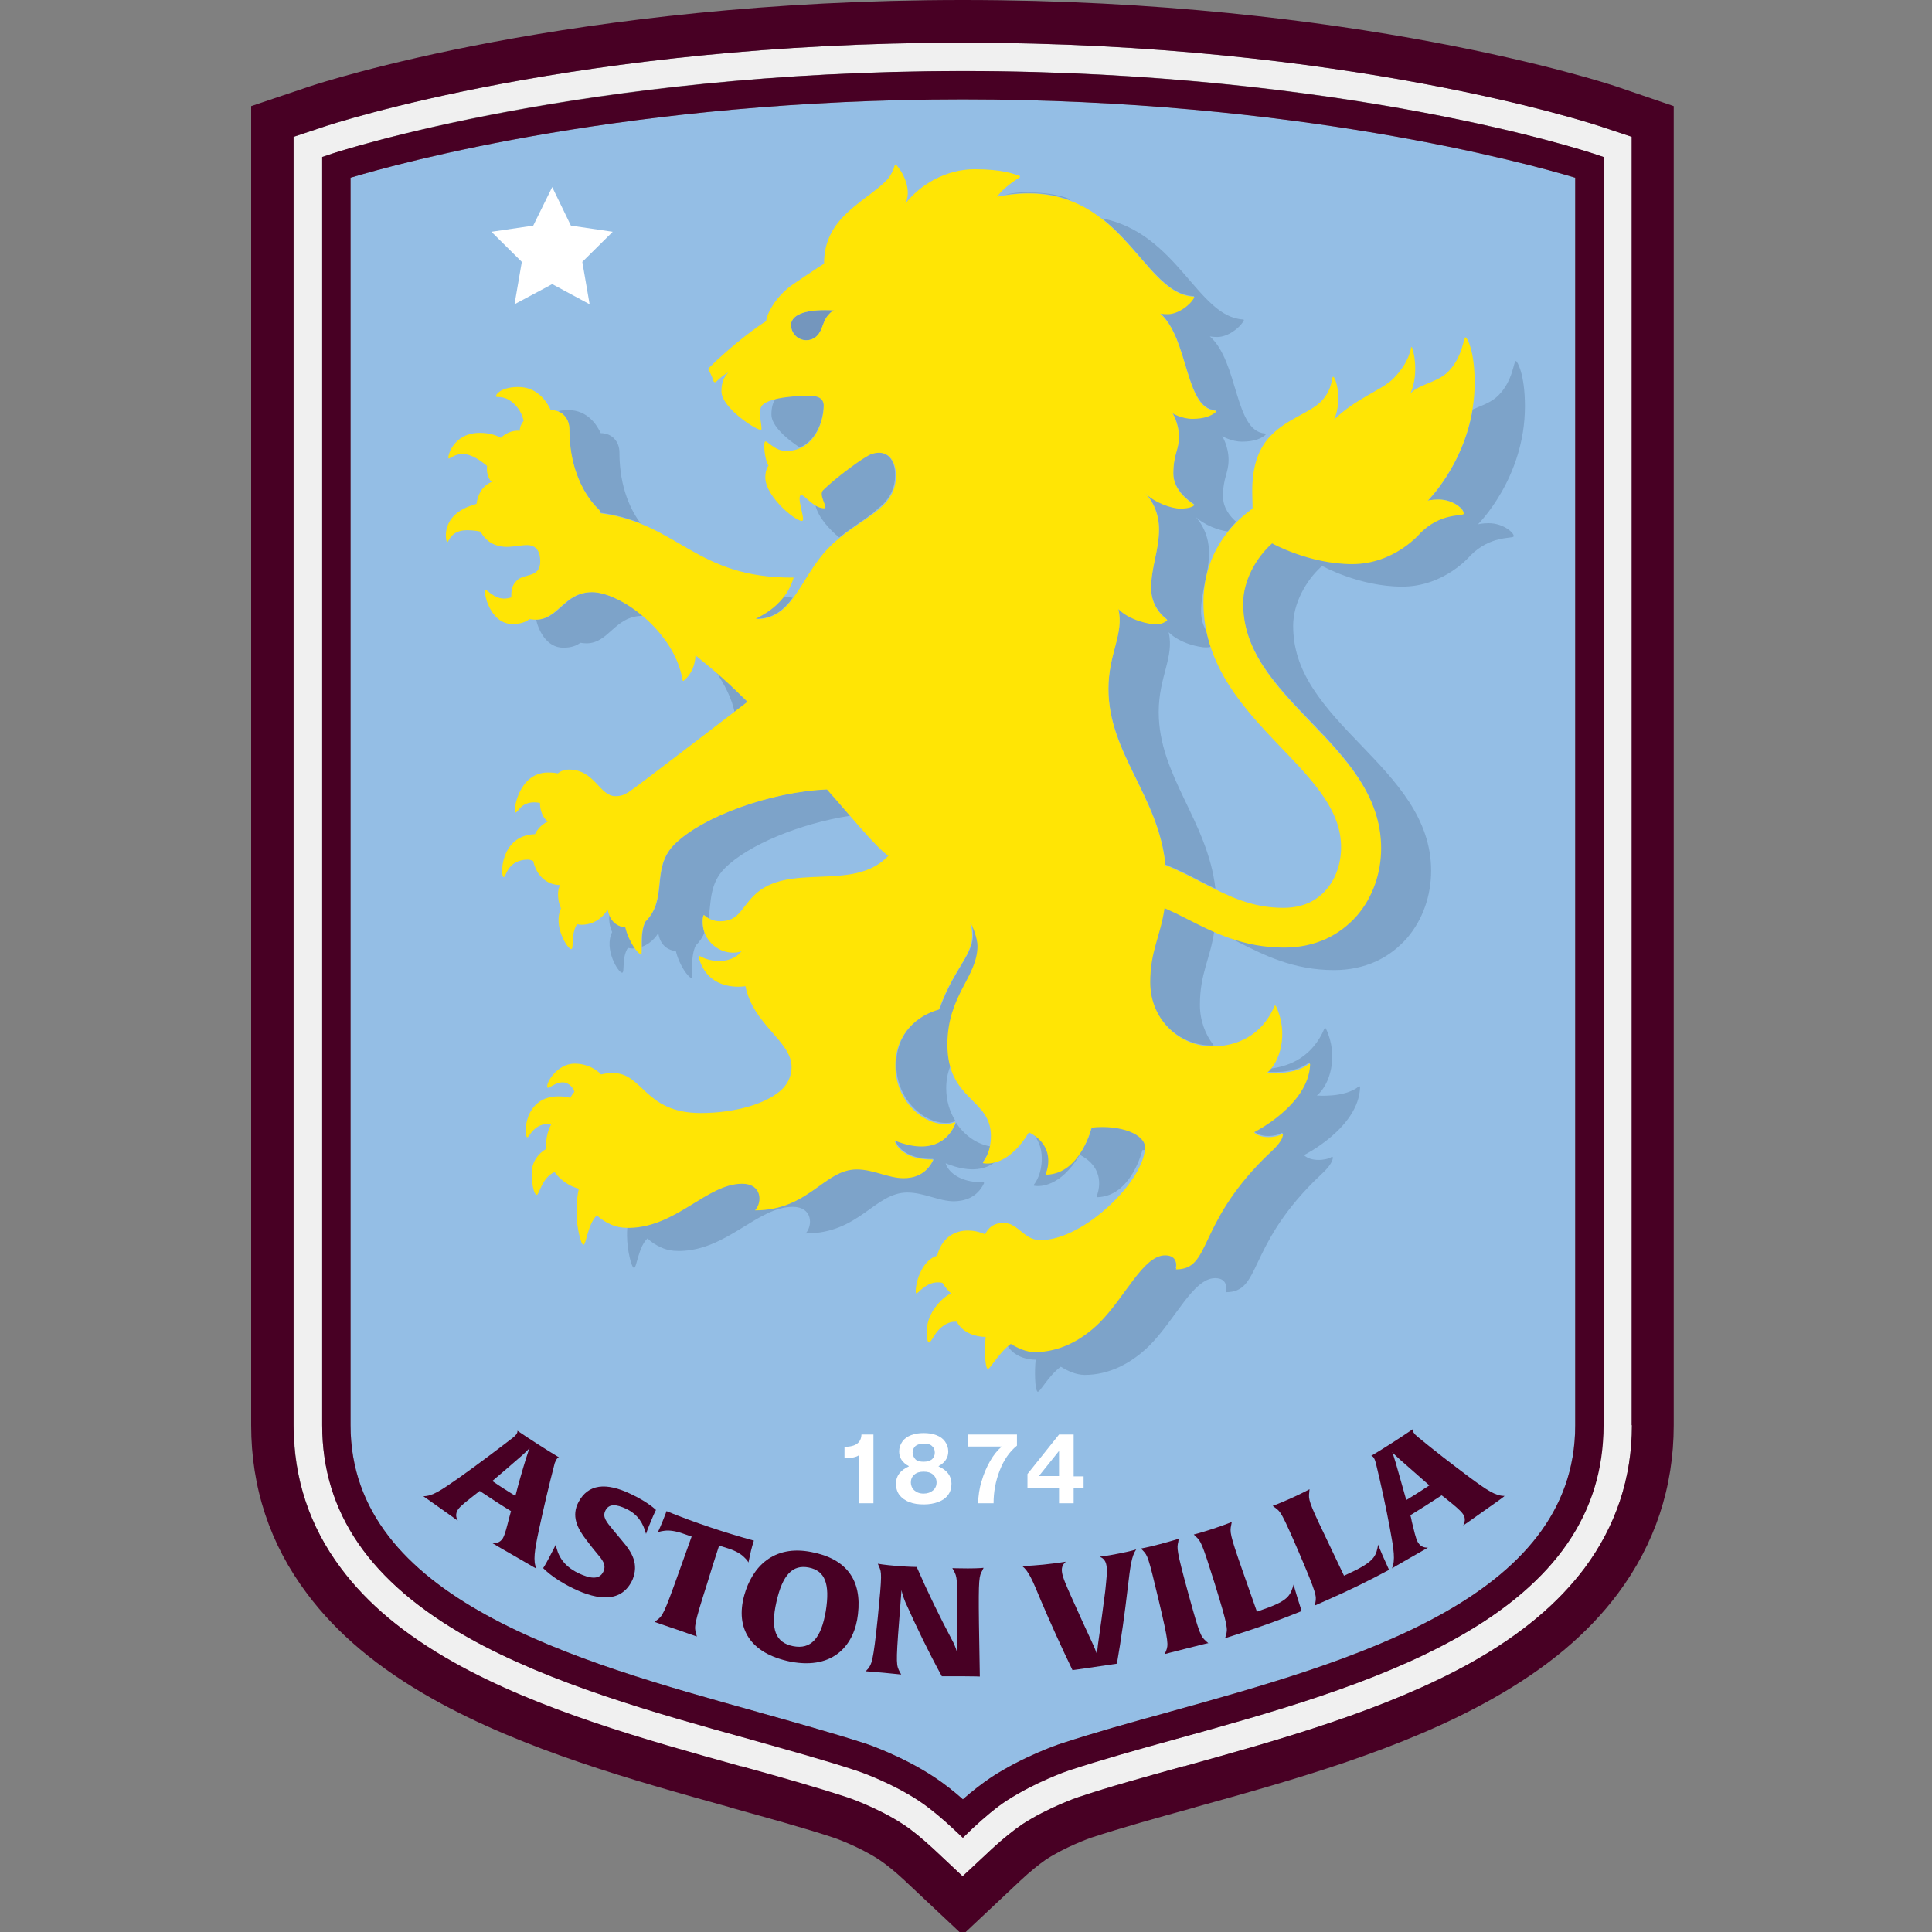 <svg width="300" height="300" viewBox="0 0 300 300" fill="none" xmlns="http://www.w3.org/2000/svg">
<rect x="0" y="0" width="300" height="300" fill="#808080" stroke="none"/>
<g clip-path="url(#clip0_1415_49539)">
<g clip-path="url(#clip1_1415_49539)">
<path d="M54.431 27.595V221.302C54.431 248.262 89.379 257.974 117.473 265.781L117.609 265.826C123.6 267.505 129.273 269.094 134.356 270.728C134.401 270.728 140.075 272.634 145.067 275.947C146.656 276.991 148.244 278.262 149.515 279.396C151.058 278.035 152.556 276.9 153.963 275.947C158.774 272.815 164.084 270.955 164.674 270.773C169.757 269.094 175.43 267.505 181.421 265.871L181.558 265.826C209.652 258.02 244.599 248.307 244.599 221.348V27.595C237.019 25.325 201.21 15.431 149.515 15.431C97.775 15.431 62.011 25.325 54.431 27.595Z" fill="#94BEE5"/>
<path d="M149.515 291.424L145.022 287.203C143.297 285.615 141.663 284.253 140.256 283.345C136.308 280.758 131.633 279.17 131.588 279.17C126.731 277.581 121.149 275.993 115.203 274.359H115.112C100.407 270.274 83.751 265.645 70.498 258.201C62.828 253.89 57.109 249.124 52.979 243.587C48.077 237.051 45.626 229.608 45.626 221.393V21.241L50.12 19.743C51.708 19.198 89.878 6.626 149.515 6.626C209.152 6.626 247.322 19.198 248.911 19.743L253.404 21.241V221.302C253.404 229.517 250.908 236.961 246.051 243.496C241.921 248.988 236.202 253.799 228.532 258.111C215.234 265.554 198.577 270.183 183.872 274.268H183.782C177.881 275.902 172.253 277.445 167.397 279.079C167.352 279.079 162.677 280.713 158.774 283.254C157.367 284.208 155.733 285.524 154.008 287.112L149.515 291.424ZM50.029 24.372V221.302C50.029 228.519 52.207 235.1 56.519 240.864C60.286 245.856 65.551 250.259 72.677 254.253C85.475 261.469 101.86 266.008 116.292 270.002H116.383C122.374 271.681 128.002 273.224 132.949 274.858C133.176 274.949 138.169 276.628 142.616 279.533C144.25 280.622 146.111 282.12 147.972 283.89L149.47 285.297L150.967 283.89C152.874 282.12 154.689 280.622 156.323 279.533C160.816 276.583 165.945 274.858 165.99 274.858C170.983 273.224 176.611 271.636 182.602 270.002H182.692C197.17 266.008 213.509 261.424 226.308 254.253C233.434 250.259 238.699 245.856 242.466 240.864C246.777 235.1 248.956 228.519 248.956 221.302V24.372L247.458 23.873C245.915 23.374 208.426 11.029 149.515 11.029C90.604 11.029 53.115 23.374 51.527 23.873L50.029 24.372Z" fill="#F0F0F0"/>
<path d="M149.515 285.388L148.017 283.981C146.701 282.755 144.704 280.985 142.662 279.623C138.169 276.673 133.04 274.949 132.995 274.949C128.047 273.315 122.42 271.772 116.474 270.092L116.338 270.047C101.905 266.053 85.521 261.469 72.722 254.298C57.427 245.675 50.029 234.918 50.029 221.302V24.372L51.526 23.873C51.89 23.737 90.604 11.029 149.515 11.029C180.287 11.029 205.249 14.524 220.771 17.428C237.655 20.605 247.095 23.737 247.504 23.873L249.001 24.372V221.302C249.001 234.918 241.603 245.675 226.354 254.253C213.555 261.469 197.17 266.008 182.738 270.002L182.601 270.047C176.656 271.681 171.028 273.269 166.036 274.903C165.854 274.949 160.771 276.719 156.368 279.578C154.734 280.622 152.919 282.165 151.013 283.935L149.515 285.388ZM54.431 27.595V221.302C54.431 248.262 89.379 257.974 117.472 265.781L117.609 265.826C123.6 267.505 129.273 269.094 134.356 270.728C134.401 270.728 140.075 272.634 145.067 275.947C146.656 276.991 148.244 278.262 149.515 279.397C151.058 278.035 152.556 276.9 153.963 275.947C158.774 272.816 164.084 270.955 164.674 270.773C169.757 269.094 175.43 267.505 181.421 265.872L181.558 265.826C209.652 258.02 244.599 248.307 244.599 221.348V27.595C237.019 25.325 201.21 15.431 149.515 15.431C97.775 15.431 62.011 25.325 54.431 27.595Z" fill="#480024"/>
<path d="M79.893 47.247L85.748 44.115L91.557 47.247L90.422 40.666L95.143 35.991L88.652 35.038L85.748 29.047L82.798 35.038L76.307 35.991L81.028 40.666L79.893 47.247Z" fill="white"/>
<path d="M117.427 96.082C120.06 96.082 121.693 94.721 123.1 92.815C122.601 92.724 122.147 92.678 121.693 92.588C119.651 95.265 116.837 96.082 117.427 96.082Z" fill="#7DA3C9"/>
<path d="M128.456 122.542C119.742 122.905 109.122 126.763 104.764 131.075C100.997 134.842 103.857 139.517 100.226 143.102C99.636 144.282 99.681 145.916 99.681 147.005C101.451 146.37 102.223 144.872 102.223 144.872C102.223 144.872 102.404 147.414 104.946 147.686C105.491 149.955 106.943 151.862 107.397 151.862C107.715 151.862 107.079 148.775 108.032 146.824C108.668 146.188 109.076 145.553 109.394 144.827C108.985 143.692 109.076 142.603 109.212 142.194C109.258 142.104 109.348 142.058 109.394 142.149C109.53 142.285 109.757 142.421 110.029 142.603C110.438 139.97 110.165 137.202 112.571 134.796C116.202 131.166 124.326 127.852 131.996 126.672C130.771 125.22 129.545 123.768 128.456 122.542Z" fill="#7DA3C9"/>
<path d="M135.309 70.439C134.129 70.802 129.5 74.297 127.73 76.067C127.049 76.748 128.32 78.563 128.047 78.835C128.047 78.835 128.002 78.881 127.911 78.881C127.457 78.881 127.049 78.745 126.641 78.518C127.049 80.333 128.864 82.285 130.317 83.465C132.223 81.922 134.129 80.787 135.672 79.562C136.081 79.153 136.58 78.745 137.17 78.246C138.259 77.066 138.986 75.749 138.986 73.843C139.031 71.438 137.76 69.668 135.309 70.439Z" fill="#7DA3C9"/>
<path d="M96.595 151.045C97.049 151.045 96.504 148.685 97.503 147.187C97.73 147.232 97.957 147.278 98.183 147.278C98.32 147.278 98.501 147.278 98.637 147.232C98.093 146.461 97.457 145.281 97.185 144.01C95.551 143.828 94.916 142.739 94.643 141.968C94.507 142.784 94.643 143.828 95.052 144.736C93.736 147.368 96.005 151.045 96.595 151.045Z" fill="#7DA3C9"/>
<path d="M124.19 69.486C126.958 68.306 127.911 64.902 127.911 62.86C127.911 61.861 127.185 61.317 125.733 61.317C124.78 61.317 122.329 61.407 120.468 61.861C119.969 62.542 119.787 63.359 119.787 64.358C119.742 66.128 122.329 68.306 124.19 69.486Z" fill="#7DA3C9"/>
<path d="M147.246 162.028C147.246 154.358 151.921 151.544 151.921 146.688C151.921 145.599 151.194 143.602 150.786 143.102C150.74 143.102 150.786 143.148 150.786 143.148C152.193 147.732 148.562 149.229 145.93 156.582C142.662 157.49 139.167 160.304 139.167 165.296C139.167 170.561 143.252 174.373 146.973 174.373C147.563 174.373 148.017 174.192 148.29 174.101C148.335 174.101 148.335 174.101 148.38 174.101C147.473 172.649 146.928 170.924 146.928 168.972C146.928 167.611 147.2 166.385 147.654 165.341C147.382 164.434 147.246 163.344 147.246 162.028Z" fill="#7DA3C9"/>
<path d="M111.255 104.433C112.571 106.385 113.615 108.473 114.069 110.56C115.339 109.607 116.111 108.972 116.111 108.972C114.205 107.066 112.889 105.84 111.255 104.433Z" fill="#7DA3C9"/>
<path d="M160.272 175.826C161.134 176.87 161.769 178.095 161.769 179.865C161.769 182.18 160.907 183.496 160.544 183.95C160.499 184.041 160.544 184.131 160.635 184.131C161.452 184.267 164.629 184.358 167.67 179.32C171.709 181.408 170.62 184.903 170.302 185.72C170.257 185.811 170.347 185.901 170.438 185.901C175.703 185.72 177.382 178.594 177.382 178.594C177.518 178.594 177.7 178.549 177.836 178.549C177.881 178.367 177.881 178.14 177.881 177.959C177.881 176.007 174.205 174.419 169.576 174.918C169.576 174.918 167.896 182.044 162.632 182.225C162.541 182.225 162.496 182.134 162.496 182.044C162.813 181.227 163.857 177.913 160.272 175.826Z" fill="#7DA3C9"/>
<path d="M152.783 183.768C152.828 183.677 152.783 183.587 152.692 183.587C148.789 183.632 147.155 181.771 146.837 180.637C150.877 182.27 153.282 181.499 154.644 180.319C153.781 180.546 153.146 180.5 152.828 180.455C152.738 180.455 152.692 180.319 152.737 180.273C152.964 179.956 153.464 179.23 153.781 178.004C151.739 177.686 149.742 176.325 148.426 174.282C148.426 174.282 148.426 174.282 148.426 174.328C148.017 175.462 145.975 179.865 138.986 177.006C139.303 178.14 140.937 180.001 144.84 179.956C144.931 179.956 144.976 180.046 144.931 180.137C143.842 182.361 141.936 182.86 140.392 182.86C138.032 182.86 135.718 181.499 133.131 181.499C128.047 181.499 125.642 187.853 117.336 187.853C118.471 186.627 118.426 183.723 115.339 183.723C109.802 183.723 105.128 190.44 97.82 190.576C97.775 190.576 97.684 190.576 97.639 190.576C97.548 190.576 97.503 190.576 97.412 190.576C97.367 190.985 97.367 191.438 97.367 191.892C97.367 194.025 98.047 196.885 98.456 196.885C98.864 196.885 99.137 193.572 100.544 192.301C101.134 192.891 101.86 193.345 102.677 193.708C103.448 194.071 104.356 194.252 105.4 194.252C105.445 194.252 105.536 194.252 105.581 194.252C112.934 194.116 117.609 187.399 123.1 187.399C126.187 187.399 126.232 190.304 125.097 191.529C133.448 191.529 135.809 185.175 140.892 185.175C143.479 185.175 145.793 186.537 148.154 186.537C149.787 186.491 151.694 185.992 152.783 183.768Z" fill="#7DA3C9"/>
<path d="M211.013 168.7C208.744 170.515 204.478 170.107 204.478 170.107C206.475 168.518 207.927 163.98 205.885 159.714C205.839 159.623 205.703 159.623 205.658 159.714C203.888 163.889 200.529 165.568 197.216 165.931C197.034 166.113 196.853 166.295 196.671 166.431C196.671 166.431 200.892 166.839 203.207 165.024C203.298 164.978 203.388 165.024 203.388 165.115C203.161 171.423 194.674 175.644 194.674 175.644C195.718 176.688 198.078 176.506 198.986 175.916C199.077 175.871 199.167 175.916 199.167 176.053C198.986 177.323 197.488 178.458 196.217 179.729C185.733 190.213 188.093 196.93 182.556 196.93C182.602 196.703 183.055 194.752 180.877 194.752C177.473 194.752 174.704 201.196 170.665 205.236C167.896 208.004 164.493 209.774 160.635 209.774C159.319 209.774 157.957 209.184 156.913 208.504C156.732 208.64 156.595 208.776 156.414 208.912C157.458 210.682 159.5 211.136 160.816 211.136C160.635 212.815 160.68 215.675 161.089 216.083C161.406 216.401 162.722 213.678 164.719 212.225C165.763 212.861 167.08 213.496 168.441 213.496C172.254 213.496 175.703 211.681 178.471 208.957C182.511 204.918 185.279 198.473 188.683 198.473C190.816 198.473 190.408 200.425 190.363 200.652C195.854 200.652 193.54 193.935 204.024 183.45C205.295 182.18 206.792 181.045 206.974 179.774C206.974 179.683 206.883 179.593 206.792 179.638C205.885 180.228 203.525 180.41 202.481 179.366C202.481 179.366 210.968 175.145 211.195 168.836C211.195 168.7 211.104 168.655 211.013 168.7Z" fill="#7DA3C9"/>
<path d="M83.251 96.218C83.569 97.716 84.795 100.575 87.472 100.575C88.698 100.575 89.56 100.258 90.105 99.804C90.377 99.849 90.695 99.895 91.058 99.895C94.598 99.895 95.415 95.628 99.817 95.628H99.863C97.14 93.359 94.099 91.952 92.011 91.952C87.609 91.952 86.792 96.218 83.251 96.218Z" fill="#7DA3C9"/>
<path d="M88.38 66.581C88.38 75.023 92.646 78.745 92.964 79.062C93.1 79.198 93.191 79.38 93.236 79.607C95.597 79.925 97.639 80.515 99.454 81.241C98.093 79.425 96.186 75.885 96.186 70.257C96.186 68.578 95.052 67.262 93.282 67.262C92.737 66.082 91.285 63.676 88.244 63.676C87.609 63.676 87.109 63.722 86.701 63.858C87.745 64.312 88.38 65.356 88.38 66.581Z" fill="#7DA3C9"/>
<path d="M231.165 81.241C230.075 81.241 229.485 81.423 229.485 81.423C229.485 81.423 236.792 74.252 236.792 63.087C236.792 58.003 235.567 56.052 235.385 56.052C235.022 56.052 234.977 59.093 232.662 61.407C231.528 62.542 229.985 62.996 228.668 63.586C227.216 72.345 221.724 77.746 221.724 77.746C221.724 77.746 222.314 77.565 223.404 77.565C225.809 77.565 227.534 79.244 227.171 79.607C226.853 79.925 223.585 79.471 220.499 82.512C220.499 82.512 216.505 87.368 209.879 87.368C203.252 87.368 197.443 84.146 197.443 84.146C194.856 86.46 192.95 90.046 192.95 93.45C192.95 96.808 193.948 99.94 196.036 103.208C198.033 106.294 200.756 109.153 203.434 111.922C208.789 117.504 214.372 123.314 214.372 131.483C214.372 135.432 213.056 139.154 210.65 141.922C209.334 143.465 207.7 144.691 205.839 145.553C203.888 146.461 201.664 146.915 199.304 146.915C195.763 146.915 192.768 146.188 190.09 145.19C190.726 145.508 191.406 145.825 192.087 146.188C196.172 148.276 200.801 150.636 207.155 150.636C209.515 150.636 211.694 150.182 213.691 149.275C215.552 148.412 217.14 147.187 218.502 145.644C220.907 142.83 222.224 139.108 222.224 135.205C222.224 127.036 216.686 121.272 211.285 115.644C208.608 112.875 205.885 110.016 203.888 106.93C201.754 103.616 200.801 100.53 200.801 97.171C200.801 93.768 202.708 90.182 205.295 87.867C205.295 87.867 211.059 91.09 217.73 91.09C224.357 91.09 228.351 86.234 228.351 86.234C231.392 83.193 234.659 83.647 235.022 83.329C235.295 82.92 233.57 81.241 231.165 81.241Z" fill="#7DA3C9"/>
<path d="M166.172 31.089C166.217 31.044 166.217 30.953 166.126 30.908C165.264 30.59 163.403 29.864 159.137 29.864C158.048 29.864 157.004 30 156.005 30.273C160.09 29.637 163.403 30.046 166.172 31.089Z" fill="#7DA3C9"/>
<path d="M188.456 162.301C187.14 160.621 186.323 158.443 186.323 156.037C186.323 151.136 187.912 148.957 188.547 144.6C187.004 143.965 185.597 143.238 184.235 142.558C183.01 141.922 181.875 141.332 180.741 140.878C180.105 145.281 178.517 147.459 178.517 152.406C178.517 158.171 182.965 162.346 188.184 162.346C188.32 162.301 188.411 162.301 188.456 162.301Z" fill="#7DA3C9"/>
<path d="M185.325 45.976C185.415 45.976 185.461 46.067 185.415 46.158C184.735 47.383 182.874 48.699 181.331 48.699C180.605 48.699 180.151 48.608 180.151 48.608C184.599 52.557 183.963 63.313 188.683 63.677C188.774 63.677 188.819 63.813 188.774 63.904C188.093 64.493 187.004 64.947 185.143 64.947C183.464 64.947 182.057 64.085 182.057 64.085C182.057 64.085 183.055 65.628 183.055 67.761C183.055 69.894 182.193 70.439 182.193 73.48C182.193 76.112 184.735 77.837 185.37 78.246C185.461 78.291 185.461 78.382 185.37 78.427C185.007 78.699 184.372 78.881 183.237 78.881C181.921 78.881 179.288 77.973 177.791 76.475C178.154 76.838 179.969 78.79 179.969 82.103C179.969 85.416 178.744 87.958 178.744 91.271C178.744 94.176 180.695 95.764 181.195 96.128C181.24 96.173 181.24 96.264 181.195 96.309C180.922 96.536 180.378 96.854 179.47 96.854C178.471 96.854 175.431 96.218 173.66 94.494C174.568 98.352 172.117 101.392 172.117 106.884C172.117 116.96 179.878 123.45 180.968 134.252C183.055 135.069 185.007 136.113 186.959 137.111C187.549 137.429 188.139 137.701 188.729 137.974C187.503 127.399 179.924 120.5 179.924 110.56C179.924 105.069 182.375 102.028 181.467 98.17C183.237 99.94 186.278 100.53 187.276 100.53C187.549 100.53 187.776 100.485 188.002 100.439C187.73 99.622 187.503 98.805 187.322 97.988C186.868 97.217 186.505 96.218 186.505 94.948C186.505 93.314 186.822 91.861 187.095 90.454C187.186 90.046 187.276 89.592 187.367 89.183C187.594 88.094 187.73 87.005 187.73 85.78C187.73 82.466 185.915 80.515 185.552 80.152C186.913 81.513 189.273 82.376 190.635 82.512C191.043 82.013 191.497 81.513 191.951 81.014C190.998 80.197 189.909 78.835 189.909 77.111C189.909 74.07 190.771 73.525 190.771 71.392C190.771 69.259 189.773 67.716 189.773 67.716C189.773 67.716 191.179 68.578 192.859 68.578C194.72 68.578 195.809 68.124 196.49 67.534C196.58 67.444 196.535 67.353 196.399 67.308C191.679 66.944 192.314 56.188 187.866 52.239C187.866 52.239 188.32 52.33 189.046 52.33C190.589 52.33 192.45 51.014 193.131 49.788C193.176 49.698 193.131 49.607 193.04 49.607C185.96 49.244 182.874 36.218 171.119 33.903C177.11 38.623 180.151 45.749 185.325 45.976Z" fill="#7DA3C9"/>
<path d="M79.847 241.59C77.987 240.546 76.489 239.638 76.489 239.638C76.943 239.638 77.624 239.593 78.077 238.867C78.441 238.231 78.713 237.051 79.076 235.644C79.167 235.327 79.257 234.964 79.348 234.646C77.714 233.647 76.126 232.604 74.492 231.514C74.22 231.741 73.947 231.923 73.675 232.15C72.54 233.057 71.542 233.784 71.133 234.374C70.634 235.1 70.861 235.735 71.088 236.144C71.088 236.144 69.999 235.327 68.365 234.192C66.686 233.012 65.732 232.331 65.732 232.331C67.139 232.331 68.41 231.469 71.269 229.472C74.083 227.475 76.852 225.387 79.575 223.299C79.802 223.118 80.029 222.936 80.21 222.664C80.392 222.392 80.347 222.21 80.347 222.165C82.48 223.617 84.613 224.979 86.791 226.295C86.791 226.295 86.565 226.34 86.383 226.658C86.247 226.93 86.111 227.203 86.065 227.475C85.203 230.788 84.431 234.101 83.705 237.46C82.979 240.864 82.752 242.362 83.297 243.587C83.206 243.542 81.89 242.77 79.847 241.59ZM81.663 226.522C81.981 225.523 82.162 224.979 82.253 224.843C82.162 224.933 81.844 225.296 80.982 226.068C79.484 227.384 77.987 228.655 76.444 229.971C77.624 230.788 78.849 231.56 80.029 232.286C80.528 230.334 81.073 228.428 81.663 226.522Z" fill="#480024"/>
<path d="M88.97 246.628C85.611 244.994 84.341 243.451 84.341 243.496C84.341 243.496 84.658 243.042 85.248 241.908C85.929 240.637 86.292 239.865 86.292 239.865C86.61 241.363 87.291 243.042 89.787 244.268C91.512 245.085 93.055 245.402 93.69 244.041C94.189 242.951 93.554 242.225 92.601 241.091C92.056 240.455 91.557 239.774 91.058 239.139C89.605 237.278 88.698 235.372 89.832 233.239C91.33 230.425 94.099 230.153 97.911 231.968C100.634 233.239 101.86 234.464 101.86 234.464C101.86 234.464 101.587 234.963 101.088 236.189C100.543 237.46 100.317 238.186 100.317 238.186C99.863 236.507 99.046 235.145 97.23 234.283C95.687 233.556 94.552 233.466 94.008 234.555C93.509 235.553 94.144 236.28 95.188 237.55C95.642 238.095 96.096 238.64 96.549 239.184C98.229 241.136 99.182 242.861 98.229 245.266C96.595 248.852 92.964 248.579 88.97 246.628Z" fill="#480024"/>
<path d="M116.202 242.634C116.202 242.588 116.111 242.316 115.521 241.771C115.022 241.272 114.159 240.773 112.979 240.41C112.525 240.274 112.117 240.137 111.663 240.001C111.028 241.953 110.392 243.905 109.802 245.901C107.714 252.437 107.805 252.573 108.078 253.662C108.123 253.799 108.168 253.98 108.214 254.116C108.214 254.116 107.261 253.799 104.946 252.982C102.631 252.21 101.633 251.847 101.633 251.847C101.769 251.756 101.905 251.666 101.996 251.575C102.858 250.939 103.04 250.803 105.4 244.177C106.081 242.316 106.716 240.455 107.397 238.594C106.943 238.458 106.534 238.277 106.081 238.14C104.946 237.732 103.947 237.596 103.221 237.687C102.45 237.777 102.177 237.914 102.132 237.959C102.132 237.959 102.45 237.324 102.904 236.189C103.357 235.1 103.494 234.646 103.494 234.646C107.941 236.461 112.48 237.959 117.064 239.23C117.064 239.23 116.882 239.729 116.61 240.818C116.338 241.953 116.247 242.588 116.202 242.634Z" fill="#480024"/>
<path d="M122.737 258.02C116.474 256.749 114.159 252.846 115.566 247.717C116.792 243.315 120.105 239.82 126.005 241C131.451 242.044 133.857 245.357 133.221 250.667C132.722 255.206 129.636 259.336 122.737 258.02ZM125.597 243.405C123.1 242.906 121.512 244.495 120.559 248.761C119.606 252.982 120.423 255.07 123.146 255.614C125.914 256.159 127.503 254.434 128.229 250.168C128.91 245.902 128.093 243.905 125.597 243.405Z" fill="#480024"/>
<path d="M152.51 243.905C152.057 244.722 151.92 244.994 152.011 252.029C152.057 254.797 152.102 257.566 152.147 260.334C152.147 260.334 151.376 260.289 149.606 260.289C147.7 260.289 146.247 260.289 146.247 260.289C144.159 256.477 142.299 252.619 140.574 248.761C140.211 247.899 139.984 246.991 139.984 246.9C139.848 248.489 139.757 250.077 139.621 251.666C139.076 258.519 139.212 258.61 139.712 259.608C139.802 259.744 139.848 259.881 139.939 260.017C139.939 260.017 139.076 259.926 137.215 259.744C135.218 259.563 134.447 259.517 134.447 259.517C134.538 259.381 134.628 259.291 134.765 259.154C135.355 258.383 135.581 258.156 136.308 251.121C136.988 244.313 136.898 244.177 136.489 243.224C136.444 243.088 136.353 242.952 136.308 242.815C136.308 242.815 137.215 242.997 139.485 243.179C141.391 243.315 142.344 243.315 142.344 243.315C144.023 247.172 145.884 250.985 147.881 254.752C148.38 255.66 148.562 256.431 148.607 256.567C148.607 254.979 148.653 253.39 148.653 251.802C148.698 244.949 148.607 244.858 148.108 243.905C148.017 243.769 147.972 243.632 147.881 243.496C147.881 243.496 148.607 243.542 150.287 243.542C152.011 243.542 152.737 243.451 152.737 243.451C152.647 243.632 152.556 243.769 152.51 243.905Z" fill="#480024"/>
<path d="M175.113 246.582C174.659 250.485 174.114 254.434 173.433 258.337C173.433 258.337 172.208 258.519 170.03 258.837C167.942 259.154 166.535 259.336 166.535 259.336C164.81 255.75 163.176 252.165 161.633 248.534C160.317 245.357 159.727 243.95 158.728 243.178C158.728 243.178 159.636 243.178 162.042 242.951C164.538 242.679 165.491 242.498 165.491 242.498C165.219 242.77 164.765 243.224 164.901 244.086C164.992 244.903 165.582 246.219 166.308 247.853C167.443 250.395 168.623 252.982 169.803 255.523C170.075 256.113 170.302 256.794 170.347 256.885C170.347 256.794 170.393 256.113 170.483 255.433C170.892 252.664 171.255 249.85 171.618 247.082C171.8 245.266 171.981 243.859 171.8 243.042C171.663 242.18 171.119 241.862 170.756 241.726C170.756 241.726 171.709 241.635 173.751 241.227C175.657 240.864 176.429 240.591 176.429 240.591C175.703 241.635 175.521 243.133 175.113 246.582Z" fill="#480024"/>
<path d="M184.235 255.977C181.875 256.567 180.877 256.84 180.877 256.84C180.922 256.703 180.968 256.522 181.058 256.386C181.421 255.387 181.512 255.206 179.878 248.307C178.29 241.635 178.199 241.545 177.473 240.773C177.382 240.682 177.246 240.546 177.155 240.455C177.155 240.455 178.017 240.319 180.105 239.774C182.329 239.184 183.055 238.912 183.055 238.957C183.01 239.094 182.964 239.275 182.964 239.411C182.738 240.41 182.647 240.591 184.508 247.399C186.323 254.026 186.459 254.071 187.276 254.843C187.412 254.933 187.503 255.07 187.639 255.16C187.594 255.115 186.595 255.387 184.235 255.977Z" fill="#480024"/>
<path d="M201.845 249.306C201.936 249.578 202.027 249.896 202.117 250.168C198.895 251.484 195.582 252.664 192.314 253.708C190.862 254.162 190.226 254.389 190.226 254.389C190.272 254.253 190.317 254.071 190.362 253.935C190.635 252.936 190.726 252.71 188.638 245.947C186.595 239.411 186.459 239.321 185.688 238.594C185.597 238.504 185.461 238.368 185.37 238.277C185.37 238.277 186.187 238.095 188.411 237.369C190.589 236.643 191.27 236.325 191.27 236.325C191.225 236.507 191.225 236.643 191.179 236.824C190.952 237.868 190.998 238.322 192.768 243.405C193.585 245.675 194.356 247.989 195.173 250.259C195.763 250.032 196.353 249.85 196.943 249.623C200.211 248.398 200.393 247.581 200.892 245.992C200.847 245.992 201.074 246.9 201.845 249.306Z" fill="#480024"/>
<path d="M215.325 242.952C215.461 243.224 215.552 243.496 215.688 243.768C212.556 245.448 209.425 246.991 206.202 248.398C204.795 249.033 204.16 249.306 204.16 249.306C204.205 249.169 204.205 248.988 204.251 248.852C204.432 247.808 204.478 247.581 201.709 241.091C198.986 234.782 198.85 234.737 197.987 234.101C197.851 234.01 197.76 233.92 197.624 233.829C197.624 233.829 198.441 233.557 200.574 232.604C202.662 231.65 203.343 231.242 203.343 231.242C203.343 231.423 203.298 231.56 203.298 231.741C203.161 232.785 203.252 233.284 205.567 238.095C206.611 240.274 207.655 242.498 208.698 244.676C209.288 244.404 209.833 244.132 210.423 243.859C213.6 242.271 213.691 241.408 214.009 239.82C213.963 239.775 214.281 240.682 215.325 242.952Z" fill="#480024"/>
<path d="M230.438 234.6C228.668 235.871 227.216 236.87 227.216 236.87C227.397 236.461 227.67 235.826 227.171 235.1C226.762 234.51 225.809 233.738 224.674 232.83C224.402 232.603 224.13 232.377 223.857 232.195C222.269 233.239 220.635 234.283 219.001 235.281C219.092 235.599 219.183 235.962 219.228 236.28C219.591 237.687 219.818 238.912 220.181 239.502C220.635 240.274 221.316 240.319 221.724 240.319C221.724 240.319 220.544 241 218.865 241.953C217.095 242.951 216.142 243.541 216.142 243.541C216.686 242.271 216.459 240.728 215.824 237.324C215.189 233.92 214.462 230.561 213.645 227.203C213.555 226.93 213.509 226.658 213.328 226.386C213.192 226.113 212.965 226.068 212.919 226.068C215.098 224.752 217.231 223.39 219.364 221.938C219.364 221.938 219.319 222.165 219.5 222.437C219.682 222.709 219.863 222.891 220.09 223.072C222.723 225.251 225.446 227.339 228.169 229.381C230.938 231.423 232.208 232.286 233.615 232.286C233.661 232.331 232.39 233.239 230.438 234.6ZM217.458 226.703C216.686 226.022 216.278 225.614 216.187 225.478C216.232 225.614 216.414 226.068 216.732 227.157C217.276 229.063 217.821 230.97 218.366 232.921C219.591 232.195 220.771 231.423 221.951 230.652C220.453 229.336 218.956 228.019 217.458 226.703Z" fill="#480024"/>
<path d="M131.134 226.431V224.661C132.858 224.661 133.721 224.026 133.766 222.755H135.627V233.421H133.358V225.977C132.995 226.25 132.223 226.431 131.134 226.431Z" fill="white"/>
<path d="M141.209 233.239C140.574 233.012 140.029 232.604 139.666 232.15C139.303 231.65 139.122 231.06 139.122 230.38C139.122 229.2 139.802 228.292 141.119 227.702V227.656C140.12 227.112 139.621 226.386 139.621 225.387C139.621 224.797 139.802 224.298 140.12 223.844C140.438 223.39 140.892 223.072 141.482 222.846C142.072 222.619 142.707 222.528 143.433 222.528C144.159 222.528 144.795 222.619 145.385 222.846C145.975 223.072 146.429 223.39 146.747 223.844C147.064 224.298 147.246 224.797 147.246 225.387C147.246 226.34 146.747 227.112 145.748 227.656V227.702C147.064 228.292 147.745 229.2 147.745 230.38C147.745 231.06 147.563 231.696 147.2 232.15C146.837 232.649 146.293 233.012 145.657 233.239C145.022 233.466 144.296 233.602 143.479 233.602C142.616 233.602 141.89 233.511 141.209 233.239ZM141.981 231.423C142.344 231.741 142.798 231.923 143.433 231.923C144.023 231.923 144.523 231.741 144.886 231.423C145.249 231.106 145.43 230.697 145.43 230.198C145.43 229.699 145.249 229.29 144.886 228.973C144.523 228.655 144.069 228.519 143.433 228.519C142.798 228.519 142.344 228.655 141.981 228.973C141.618 229.29 141.436 229.699 141.436 230.198C141.436 230.652 141.618 231.106 141.981 231.423ZM142.163 226.613C142.435 226.885 142.889 226.976 143.433 226.976C143.978 226.976 144.386 226.84 144.704 226.613C144.976 226.34 145.158 226.023 145.158 225.569C145.158 225.115 145.022 224.797 144.704 224.525C144.432 224.253 143.978 224.162 143.433 224.162C142.889 224.162 142.48 224.298 142.163 224.525C141.89 224.797 141.709 225.115 141.709 225.569C141.754 225.977 141.89 226.34 142.163 226.613Z" fill="white"/>
<path d="M152.42 230.017C152.738 228.882 153.191 227.838 153.736 226.885C154.281 225.932 154.871 225.206 155.506 224.661V224.616H150.241V222.755H157.912V224.48C156.731 225.433 155.869 226.703 155.234 228.337C154.598 229.971 154.281 231.651 154.281 233.421H151.875C151.921 232.286 152.057 231.151 152.42 230.017Z" fill="white"/>
<path d="M164.447 231.061H159.545V228.882L164.447 222.755H166.716V229.245H168.26V231.106H166.716V233.421H164.447V231.061ZM164.447 229.2V225.296L161.315 229.2H164.447Z" fill="white"/>
<path d="M128.774 48.745C127.684 49.834 127.821 51.196 126.867 52.149C126.459 52.557 125.914 52.83 125.188 52.83C123.781 52.83 122.828 51.65 122.828 50.469C122.828 49.244 124.235 48.155 128.047 48.155C128.501 48.155 129.046 48.155 129.545 48.2C129.273 48.291 129.001 48.472 128.774 48.745Z" fill="#7496BD"/>
<path d="M223.358 77.565C222.269 77.565 221.679 77.746 221.679 77.746C221.679 77.746 228.986 70.575 228.986 59.41C228.986 54.327 227.761 52.375 227.579 52.375C227.216 52.375 227.171 55.416 224.856 57.731C223.177 59.41 220.499 59.592 219.001 61.09C220.453 58.003 219.41 53.873 219.183 53.873C219.001 53.873 219.092 56.052 216.323 58.82C214.553 60.59 210.514 61.861 207.155 65.174C208.562 61.906 207.337 58.502 207.019 58.502C206.702 58.502 207.019 60.454 205.113 62.36C203.343 64.13 199.939 64.993 197.397 67.58C193.857 71.12 194.493 76.475 194.493 78.427C194.493 78.609 194.493 78.79 194.493 78.972C193.993 79.335 193.494 79.743 192.995 80.152C189.001 83.646 186.868 88.276 186.868 93.495C186.868 103.48 193.313 110.197 199.031 116.188C201.573 118.821 203.933 121.317 205.658 123.904C207.428 126.582 208.245 129.032 208.245 131.574C208.245 134.025 207.428 136.43 205.975 138.11C204.341 140.016 202.118 140.969 199.258 140.969C194.356 140.969 190.771 139.153 186.959 137.202C185.007 136.203 183.055 135.16 180.968 134.343C179.878 123.586 172.117 117.05 172.117 106.975C172.117 101.483 174.568 98.442 173.66 94.584C175.431 96.354 178.471 96.945 179.47 96.945C180.332 96.945 180.877 96.627 181.195 96.4C181.24 96.354 181.24 96.264 181.195 96.218C180.695 95.855 178.744 94.267 178.744 91.362C178.744 88.049 179.969 85.507 179.969 82.194C179.969 78.881 178.154 76.929 177.791 76.566C179.288 78.064 181.921 78.972 183.237 78.972C184.372 78.972 185.007 78.79 185.37 78.518C185.415 78.472 185.415 78.382 185.37 78.336C184.735 77.928 182.193 76.203 182.193 73.571C182.193 70.53 183.055 69.985 183.055 67.852C183.055 65.719 182.057 64.176 182.057 64.176C182.057 64.176 183.464 65.038 185.143 65.038C187.004 65.038 188.093 64.584 188.774 63.994C188.865 63.903 188.819 63.813 188.683 63.767C183.963 63.404 184.599 52.648 180.151 48.699C180.151 48.699 180.605 48.79 181.331 48.79C182.874 48.79 184.735 47.474 185.415 46.248C185.461 46.157 185.415 46.067 185.325 46.067C176.792 45.613 174.069 26.732 154.825 30.545C155.824 29.138 157.685 27.958 158.32 27.549C158.411 27.504 158.411 27.368 158.32 27.322C157.458 27.005 155.597 26.278 151.331 26.278C146.928 26.278 142.889 28.638 140.574 31.634C141.618 29.546 140.347 26.914 139.167 25.598C139.122 25.507 138.986 25.552 138.94 25.643C138.804 26.188 138.35 27.322 137.624 28.048C134.175 31.498 127.957 33.722 127.957 40.938C127.957 40.938 125.914 42.254 123.191 44.115C120.423 45.976 118.97 48.926 118.97 49.879C117.926 50.424 113.569 53.646 110.075 57.141C109.984 57.232 109.984 57.368 110.029 57.459C110.392 58.049 110.665 58.775 110.801 59.183C110.846 59.365 111.073 59.41 111.209 59.274C111.663 58.82 112.616 58.003 113.07 57.867C112.299 58.639 112.026 59.592 112.026 60.772C112.026 63.404 117.836 67.08 118.199 66.717C118.471 66.445 117.518 63.767 118.38 62.905C119.696 61.589 124.326 61.453 125.733 61.453C127.185 61.453 127.911 61.997 127.911 62.996C127.911 65.447 126.504 70.031 122.057 70.031C120.241 70.031 119.106 68.306 118.789 68.578C118.516 68.85 118.743 71.438 119.333 72.3C119.333 72.3 118.834 72.89 118.834 74.115C118.834 77.292 124.099 81.377 124.644 80.832C125.007 80.469 123.554 76.884 124.462 76.884C124.961 76.884 126.368 78.926 128.002 78.926C128.093 78.926 128.093 78.881 128.138 78.881C128.411 78.609 127.094 76.793 127.821 76.112C129.591 74.342 134.22 70.847 135.4 70.484C137.851 69.713 139.122 71.483 139.122 73.888C139.122 79.244 133.448 80.333 128.819 84.917C124.19 89.546 123.282 96.127 117.473 96.127C116.701 96.127 121.784 94.721 123.237 89.683C108.032 89.819 105.445 81.332 93.282 79.698C93.236 79.516 93.146 79.335 93.01 79.153C92.692 78.835 88.425 75.068 88.425 66.672C88.425 64.993 87.291 63.676 85.521 63.676C84.976 62.496 83.524 60.091 80.483 60.091C77.578 60.091 76.852 61.453 77.034 61.589C77.215 61.77 78.441 61.316 79.938 62.814C80.801 63.676 81.164 64.675 81.3 65.356C80.937 65.81 80.71 66.309 80.71 66.899C80.71 66.899 79.212 66.627 77.76 67.988C77.124 67.625 76.081 67.217 74.492 67.217C70.316 67.217 69.454 70.984 69.636 71.165C69.817 71.347 70.543 70.484 71.814 70.484C73.266 70.484 74.81 71.664 75.627 72.345C75.536 73.298 75.717 74.206 76.353 74.841C76.353 74.841 74.356 75.431 73.993 78.245C73.902 78.245 73.811 78.291 73.72 78.336C68.183 79.879 69.227 84.191 69.454 84.191C69.681 84.191 69.953 82.33 72.495 82.33C73.357 82.33 74.084 82.421 74.628 82.557C75.627 84.463 77.397 84.917 78.668 84.917C79.802 84.917 80.891 84.645 81.844 84.645C83.115 84.645 83.887 85.416 83.887 87.186C83.887 89.773 81.391 89.002 80.256 90.136C79.484 90.908 79.394 91.589 79.394 92.633C79.394 92.678 79.394 92.724 79.394 92.769C79.031 92.86 78.668 92.951 78.304 92.951C76.58 92.951 75.581 91.407 75.354 91.634C75.037 91.952 76.081 96.899 79.575 96.899C80.801 96.899 81.663 96.581 82.208 96.127C82.48 96.173 82.798 96.218 83.161 96.218C86.701 96.218 87.518 91.952 91.92 91.952C96.277 91.952 104.764 98.034 105.99 105.613C105.99 105.704 106.126 105.749 106.171 105.704C108.078 104.115 107.987 101.755 107.987 101.755C111.572 104.66 113.07 106.022 116.066 108.972C116.066 108.972 98.592 122.406 97.684 122.951C96.913 123.405 96.504 123.631 95.551 123.631C93.1 123.631 92.329 119.501 88.38 119.501C87.609 119.501 87.064 119.728 86.61 120.091C86.201 120.001 85.702 119.955 85.067 119.955C80.438 119.955 79.621 126.173 80.029 126.173C80.483 126.173 80.801 124.585 82.979 124.585C83.251 124.585 83.569 124.63 83.841 124.675C83.841 125.855 84.295 126.99 85.067 127.58C85.067 127.58 83.796 128.034 83.07 129.532C77.578 129.713 77.669 136.203 78.214 136.203C78.577 136.203 78.804 133.48 81.981 133.48C82.208 133.48 82.525 133.571 82.798 133.707C83.342 136.113 85.022 137.429 86.973 137.429C86.474 138.337 86.565 139.789 87.109 141.06C85.838 143.737 88.108 147.368 88.698 147.368C89.152 147.368 88.607 145.008 89.606 143.511C89.832 143.556 90.059 143.601 90.286 143.601C93.146 143.601 94.371 141.196 94.371 141.196C94.371 141.196 94.553 143.737 97.094 144.01C97.639 146.279 99.091 148.185 99.545 148.185C99.863 148.185 99.227 145.099 100.18 143.147C103.811 139.517 100.952 134.842 104.719 131.12C109.031 126.808 119.651 122.951 128.411 122.588C131.588 126.128 135.945 131.529 137.942 132.89C137.942 132.89 137.851 132.981 137.715 133.117C132.314 138.518 122.329 133.798 117.064 139.063C114.976 141.15 114.704 143.057 111.754 143.057C110.755 143.057 109.802 142.557 109.394 142.149C109.348 142.104 109.212 142.104 109.212 142.194C109.031 142.83 108.895 144.918 110.483 146.506C112.299 148.321 114.568 148.004 115.158 147.686C113.705 149.638 110.528 149.547 108.668 148.458C108.577 148.412 108.441 148.503 108.486 148.594C109.938 154.222 115.748 153.132 115.748 153.132C116.973 159.169 122.919 161.665 122.919 165.704C122.919 166.839 122.465 168.11 121.512 169.063C119.243 171.332 114.25 172.83 108.804 172.83C100.044 172.83 99.908 166.612 95.143 166.612C94.507 166.612 93.917 166.703 93.327 166.839C92.646 166.067 91.149 165.16 89.242 165.16C86.338 165.16 84.613 168.473 85.022 168.881C85.248 169.108 86.111 168.064 87.427 168.064C88.062 168.064 88.879 168.609 89.197 169.517C88.97 169.789 88.743 170.107 88.562 170.47C88.062 170.334 87.472 170.243 86.701 170.243C81.209 170.243 81.3 176.597 81.89 176.597C82.208 176.597 82.934 174.237 85.612 174.555C85.067 175.553 84.795 176.642 84.795 177.868C84.795 178.049 84.795 178.231 84.795 178.412C83.524 179.139 82.571 180.5 82.571 182.089C82.571 184.403 83.025 185.538 83.342 185.538C83.751 185.538 84.114 182.86 86.111 181.998C87.019 183.223 88.335 184.176 89.878 184.585C89.696 185.356 89.515 186.582 89.515 188.307C89.515 190.44 90.195 193.299 90.604 193.299C91.013 193.299 91.285 189.986 92.692 188.715C93.282 189.305 94.008 189.759 94.825 190.122C95.597 190.485 96.504 190.667 97.548 190.667C97.593 190.667 97.684 190.667 97.73 190.667C105.082 190.531 109.757 183.813 115.249 183.813C118.335 183.813 118.38 186.718 117.246 187.943C125.597 187.943 127.957 181.589 133.04 181.589C135.627 181.589 137.942 182.951 140.302 182.951C141.845 182.951 143.751 182.452 144.84 180.228C144.886 180.137 144.84 180.046 144.75 180.046C140.846 180.092 139.212 178.231 138.895 177.096C145.884 179.91 147.927 175.553 148.335 174.418C148.38 174.328 148.29 174.237 148.154 174.282C147.881 174.418 147.382 174.555 146.837 174.555C143.07 174.555 139.031 170.742 139.031 165.477C139.031 160.485 142.48 157.671 145.793 156.763C148.38 149.411 152.057 147.913 150.65 143.329V143.284C151.058 143.783 151.784 145.78 151.784 146.869C151.784 151.725 147.11 154.494 147.11 162.21C147.11 170.878 153.872 170.561 153.872 176.37C153.872 178.685 153.01 180.001 152.647 180.455C152.601 180.546 152.647 180.636 152.737 180.636C153.554 180.773 156.731 180.863 159.772 175.825C163.812 177.913 162.722 181.408 162.405 182.225C162.359 182.316 162.45 182.406 162.541 182.406C167.806 182.225 169.485 175.099 169.485 175.099C174.114 174.6 177.791 176.189 177.791 178.14C177.791 183.178 168.396 192.573 161.542 192.573C159.001 192.573 158.093 189.895 155.869 189.895C154.235 189.895 153.464 190.667 152.964 191.665C152.057 191.257 151.149 191.075 150.287 191.075C148.108 191.075 146.202 192.301 145.521 194.978C142.571 195.931 141.981 200.515 142.253 200.833C142.48 201.06 143.933 198.655 146.338 199.199C146.747 199.88 147.246 200.425 147.654 200.833C147.155 201.105 146.656 201.423 146.066 202.013C143.161 204.918 143.887 208.14 144.16 208.413C144.477 208.73 144.976 207.278 145.793 206.461C146.429 205.826 147.337 205.145 148.562 205.236C149.56 207.096 151.694 207.596 153.055 207.596C152.874 209.275 152.919 212.134 153.328 212.543C153.645 212.86 154.961 210.137 156.958 208.685C158.002 209.32 159.318 209.956 160.68 209.956C164.492 209.956 167.942 208.14 170.71 205.417C174.75 201.378 177.518 194.933 180.922 194.933C183.055 194.933 182.647 196.885 182.602 197.111C188.093 197.111 185.779 190.394 196.263 179.91C197.534 178.639 199.031 177.505 199.213 176.234C199.213 176.143 199.122 176.052 199.031 176.098C198.124 176.688 195.763 176.869 194.72 175.825C194.72 175.825 203.207 171.605 203.434 165.296C203.434 165.205 203.298 165.114 203.252 165.205C200.983 167.021 196.717 166.612 196.717 166.612C198.714 165.024 200.166 160.485 198.124 156.219C198.078 156.128 197.942 156.128 197.897 156.219C195.945 160.893 191.906 162.482 188.275 162.482C183.055 162.482 178.608 158.261 178.608 152.542C178.608 147.641 180.196 145.417 180.831 141.014C181.966 141.514 183.101 142.058 184.326 142.694C188.411 144.781 193.04 147.141 199.394 147.141C201.754 147.141 203.933 146.688 205.93 145.78C207.791 144.918 209.379 143.692 210.741 142.149C213.146 139.335 214.463 135.613 214.463 131.71C214.463 123.541 208.925 117.777 203.524 112.149C200.847 109.38 198.124 106.521 196.127 103.435C193.993 100.121 193.04 97.035 193.04 93.677C193.04 90.273 194.947 86.687 197.534 84.373C197.534 84.373 203.298 87.595 209.969 87.595C216.596 87.595 220.59 82.739 220.59 82.739C223.631 79.698 226.898 80.152 227.261 79.834C227.488 79.244 225.764 77.565 223.358 77.565ZM128.774 48.745C127.684 49.834 127.821 51.195 126.867 52.148C126.459 52.557 125.914 52.829 125.188 52.829C123.781 52.829 122.828 51.649 122.828 50.469C122.828 49.244 124.235 48.154 128.047 48.154C128.501 48.154 129.046 48.154 129.545 48.2C129.273 48.291 129.001 48.472 128.774 48.745Z" fill="#FFE505"/>
<path d="M250.998 13.434C249.364 12.89 210.196 0 149.515 0C88.834 0 49.666 12.89 48.032 13.434L39 16.475V221.302C39 230.97 41.905 239.775 47.669 247.445C52.343 253.708 58.743 259.064 67.23 263.829C81.209 271.681 98.274 276.446 113.297 280.622L113.388 280.667C119.243 282.301 124.734 283.799 129.409 285.342C129.454 285.342 133.358 286.704 136.535 288.791C137.624 289.518 139.031 290.652 140.438 291.968L149.47 300.456L158.501 291.968C159.908 290.652 161.315 289.518 162.359 288.791C165.309 286.84 169.076 285.478 169.485 285.342C174.205 283.799 179.697 282.256 185.506 280.667L185.597 280.622C200.665 276.446 217.73 271.681 231.664 263.829C240.151 259.064 246.55 253.708 251.225 247.445C256.989 239.729 259.894 230.924 259.894 221.302V16.475L250.998 13.434ZM253.404 221.302C253.404 229.517 250.907 236.961 246.051 243.496C241.921 248.988 236.202 253.799 228.532 258.111C215.234 265.554 198.577 270.183 183.872 274.268H183.782C177.881 275.902 172.253 277.445 167.397 279.079C167.352 279.079 162.677 280.713 158.774 283.254C157.367 284.207 155.733 285.524 154.008 287.112L149.47 291.333L144.976 287.112C143.252 285.524 141.618 284.162 140.211 283.254C136.262 280.667 131.588 279.079 131.542 279.079C126.686 277.49 121.103 275.902 115.158 274.268H115.067C100.362 270.183 83.705 265.554 70.453 258.111C62.782 253.799 57.064 249.033 52.934 243.496C48.032 236.961 45.581 229.517 45.581 221.302V21.241L50.074 19.743C51.663 19.198 89.832 6.626 149.47 6.626C209.107 6.626 247.277 19.198 248.865 19.743L253.358 21.241V221.302H253.404Z" fill="#480024"/>
</g>
</g>
<defs>
<clipPath id="clip0_1415_49539">
<rect width="300" height="300" fill="white"/>
</clipPath>
<clipPath id="clip1_1415_49539">
<rect width="221.429" height="300" fill="white" transform="translate(39)"/>
</clipPath>
</defs>
</svg>
